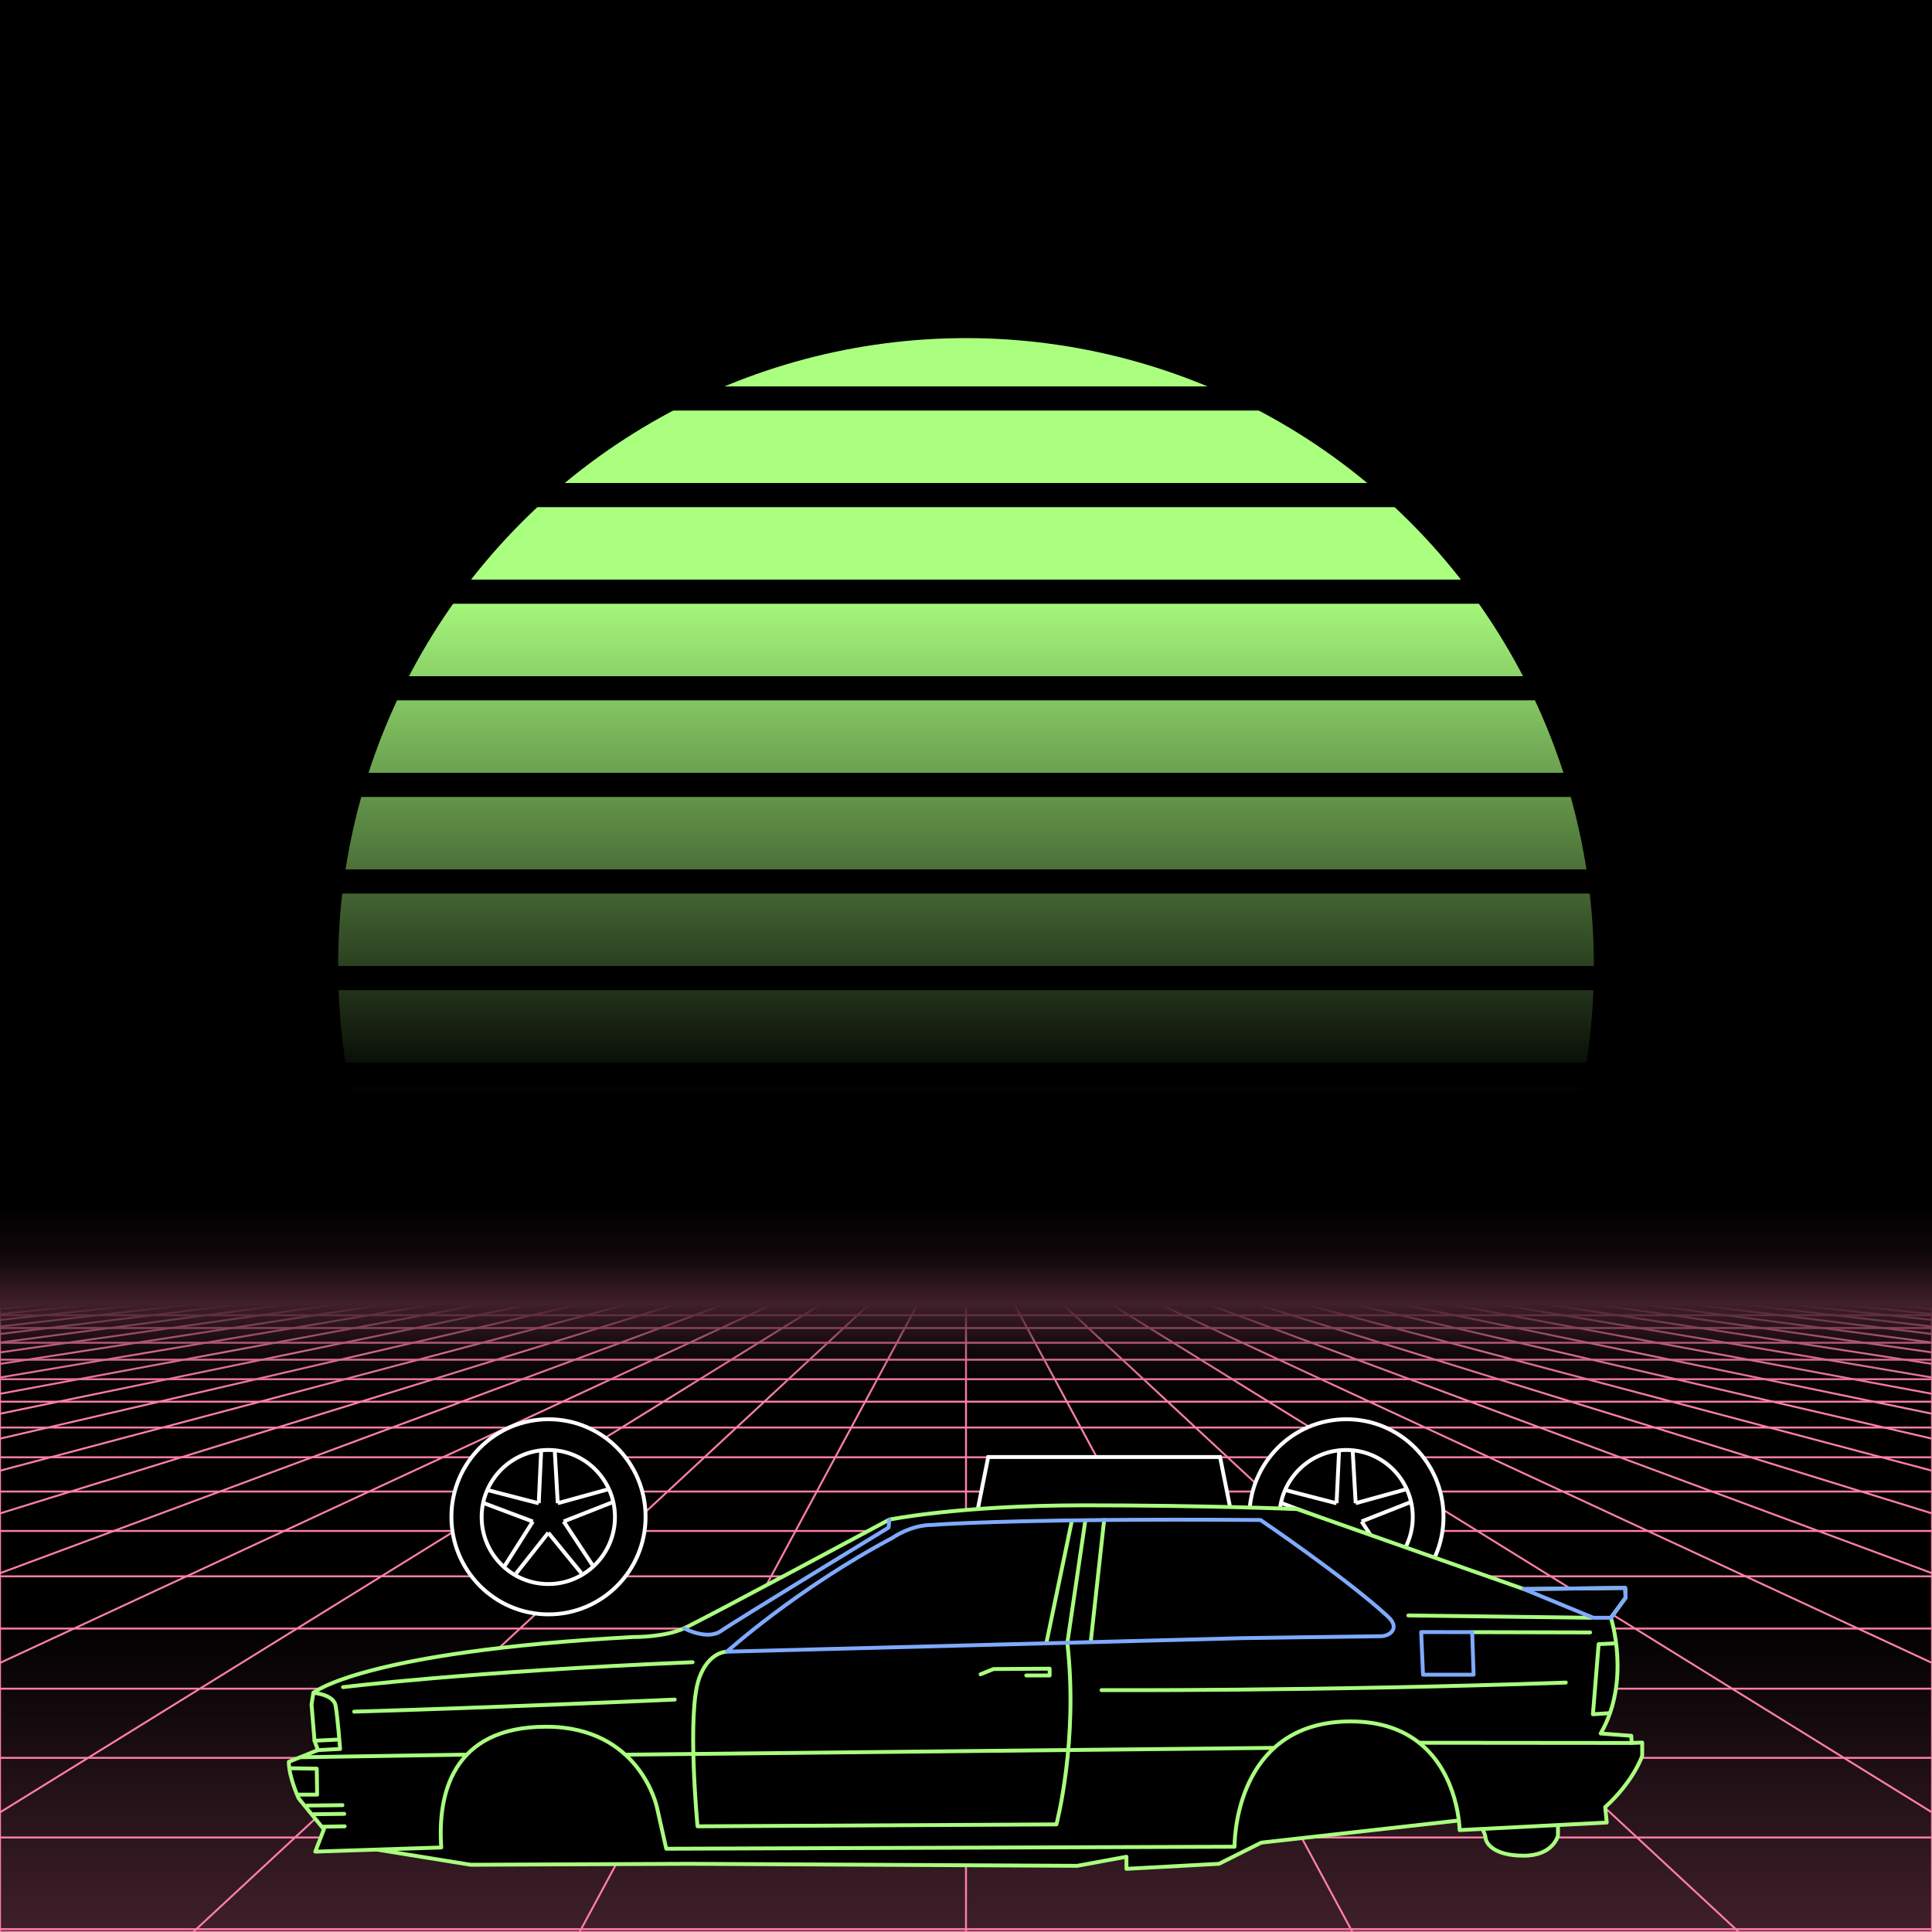 <svg xmlns="http://www.w3.org/2000/svg" viewBox="0 0 2000 2000" width="350" height="350">
    <defs>
        <linearGradient id="moon-grad" x1="0" x2="0" y1="0" y2="1">
            <stop offset="20%" stop-color="#aaff7f" stop-opacity="1"/>
            <stop offset="60%" stop-color="#aaff7f" stop-opacity="0"/>
        </linearGradient>

        <linearGradient id="star-grad" x1="0" y1="0" x2="1" y2="0">
            <stop offset="0%" stop-color="#ffffff" stop-opacity="0"/>
            <stop offset="80%" stop-color="#ffffff" stop-opacity=".5"/>
            <stop offset="100%" stop-color="#ffffff" stop-opacity="1"/>
        </linearGradient>

        <linearGradient id="bg-grad" x1="0" x2="0" y1="0" y2="1">
            <stop offset="25%" stop-color="#3f1f2a" stop-opacity="1"/>
            <stop offset="100%" stop-color="#000000" stop-opacity="1"/>
        </linearGradient>

        <linearGradient id="fog-grad" x1="0" x2="0" y1="0" y2="1">
            <stop offset="0%" stop-color="#3f1f2a" stop-opacity="0"/>
            <stop offset="25%" stop-color="#3f1f2a" stop-opacity=".25"/>
            <stop offset="50%" stop-color="#3f1f2a" stop-opacity="1"/>
            <stop offset="75%" stop-color="#3f1f2a" stop-opacity=".25"/>
            <stop offset="100%" stop-color="#3f1f2a" stop-opacity="0"/>
        </linearGradient>

        <linearGradient id="undergrid-grad" x1="0" x2="0" y1="0" y2="1">
            <stop offset="50%" stop-color="#000000" stop-opacity="1"/>
            <stop offset="100%" stop-color="#3f1f2a" stop-opacity="1"/>
        </linearGradient>

        <linearGradient id="flame-grad" x1="0" x2="1" y1="0" y2="0">
            <stop offset="0%" stop-color="#ffffff" stop-opacity="1"/>
            <stop offset="100%" stop-color="#0000ff" stop-opacity="0"/>
        </linearGradient>

        <linearGradient id="thrust-grad" x1="0" x2="0" y1="0" y2="1">
            <stop offset="0%" stop-color="#ffffff" stop-opacity="1"/>
            <stop offset="25%" stop-color="#ffffff" stop-opacity=".5"/>
            <stop offset="100%" stop-color="#ffffff" stop-opacity="0"/>
        </linearGradient>


        <style>
            #vmount                         {fill:url(#bg-grad); stroke:#ff7faa; stroke-width:2px;}
            #sky, #moonstripes              {fill:#000000}
            .background                     {fill:url(#bg-grad); stroke:#ff7faa; stroke-width:2px;}
            #mooncircle                     {fill:url(#moon-grad);}
            #grid                           {stroke-width:2px; fill:none; stroke:#ff7faa;}
            #star                           {stroke-width:10px; fill:none; stroke:url(#star-grad); stroke-linecap:round;}
            #undergrid                      {fill:url(#undergrid-grad);}
            #fog                            {fill:url(#fog-grad);}
            #pink,#aqua                     {fill:none;  stroke-linecap:round; stroke-linejoin:round; stroke-width:4px;}
            #gleam                          {fill:none;  stroke-linecap:round; stroke-linejoin:round; stroke-width:25px; stroke:white;}
            #pink,#outline,#under           {stroke:#aaff7f;}
            #aqua, #gun, #frontgun          {stroke:#7faaff;}                    
            #outline,#under,#gun,#frontgun  {fill:#000000; stroke-linecap:round; stroke-linejoin:round; stroke-width:4px;}
            .wheel                          {fill:#000000; stroke:#ffffff; stroke-width:4px;}
            #laser                          {stroke-width:15px; stroke:#7faaff;}
            

            #gun, #frontgun                 {stroke:#ffffff;}

            #flame        				    {fill:url(#flame-grad); stroke:none; }
            #rocket                         {stroke:#ffffff; stroke-width:4px; fill:#000000;}
            .stripe                         {stroke:#7f0000;}
			#housing 					    {stroke:#ffffff;stroke-width:4px; fill:#000000}

            .jet                            {stroke:#7faaff; stroke-width:4; fill:#000000}
            .thrust                         {fill:url(#thrust-grad);}

        </style>

    </defs>

    <g id="sky"><rect width="2000" height="2000"/></g>

    <g id="moon">
        <circle id="mooncircle" cx="1000" cy="1000" r="650"/>
        <g id="moonstripes">
            <animateTransform attributeName="transform" type="translate" from="0 50" to="0 150" dur="2s" repeatCount="indefinite"/>
            <rect x="0" y="0"     width="2000" height="25"/><rect x="0" y="100"   width="2000" height="25"/><rect x="0" y="200"   width="2000" height="25"/><rect x="0" y="300"   width="2000" height="25"/><rect x="0" y="400"   width="2000" height="25"/><rect x="0" y="500"   width="2000" height="25"/><rect x="0" y="600"   width="2000" height="25"/><rect x="0" y="700"   width="2000" height="25"/><rect x="0" y="800"   width="2000" height="25"/><rect x="0" y="900"   width="2000" height="25"/><rect x="0" y="1000"  width="2000" height="25"/><rect x="0" y="1100"  width="2000" height="25"/><rect x="0" y="1200"  width="2000" height="25"/>
        </g>
    </g>

    

    <g>
        <rect><animate id="fake" begin="4.9;swipe.end" dur=".1s" attributeName="visibility" from="hide" to="hide"/></rect>
        <path id="star" d="M-2425,799.8c616.2-355.8,1278-560.9,1942.8-627"/>
        <animateTransform id="swipe" attributeName="transform" type="rotate" from="0 0 5000" to="360 0 5000" dur="5s" begin="fake.end"/>
    </g>

    <g id="grid">
        <rect id="undergrid" x="0" y="1350" width="2000" height="650"/>
        <g id="hor">
            <line x1="0" y1="1350" x2="2000" y2="1350"></line><line x1="0" y1="1361.51" x2="2000" y2="1361.51"></line><line x1="0" y1="1374.758" x2="2000" y2="1374.758"></line><line x1="0" y1="1390.006" x2="2000" y2="1390.006"></line><line x1="0" y1="1407.557" x2="2000" y2="1407.557"></line><line x1="0" y1="1427.759" x2="2000" y2="1427.759"></line><line x1="0" y1="1451.01" x2="2000" y2="1451.01"></line><line x1="0" y1="1477.773" x2="2000" y2="1477.773"></line><line x1="0" y1="1508.576" x2="2000" y2="1508.576"></line><line x1="0" y1="1544.031" x2="2000" y2="1544.031"></line><line x1="0" y1="1584.84" x2="2000" y2="1584.84"></line><line x1="0" y1="1631.811" x2="2000" y2="1631.811"></line><line x1="0" y1="1685.874" x2="2000" y2="1685.874"></line><line x1="0" y1="1748.102" x2="2000" y2="1748.102"></line><line x1="0" y1="1819.725" x2="2000" y2="1819.725"></line><line x1="0" y1="1902.163" x2="2000" y2="1902.163"></line><line x1="0" y1="1997.05" x2="2000" y2="1997.05"></line>
        </g>
        <g id="ver">
            <line x1="0" y1="1350" x2="-7000.0" y2="2000"><animate attributeName="x1" values="0;50" dur="100ms" repeatCount="indefinite"/><animate attributeName="x2" values="-7000.0;-6600.0" dur="100ms" repeatCount="indefinite"/></line><line x1="50" y1="1350" x2="-6600.0" y2="2000"><animate attributeName="x1" values="50;100" dur="100ms" repeatCount="indefinite"/><animate attributeName="x2" values="-6600.0;-6200.0" dur="100ms" repeatCount="indefinite"/></line><line x1="100" y1="1350" x2="-6200.0" y2="2000"><animate attributeName="x1" values="100;150" dur="100ms" repeatCount="indefinite"/><animate attributeName="x2" values="-6200.0;-5800.0" dur="100ms" repeatCount="indefinite"/></line><line x1="150" y1="1350" x2="-5800.0" y2="2000"><animate attributeName="x1" values="150;200" dur="100ms" repeatCount="indefinite"/><animate attributeName="x2" values="-5800.0;-5400.0" dur="100ms" repeatCount="indefinite"/></line><line x1="200" y1="1350" x2="-5400.0" y2="2000"><animate attributeName="x1" values="200;250" dur="100ms" repeatCount="indefinite"/><animate attributeName="x2" values="-5400.0;-5000.0" dur="100ms" repeatCount="indefinite"/></line><line x1="250" y1="1350" x2="-5000.0" y2="2000"><animate attributeName="x1" values="250;300" dur="100ms" repeatCount="indefinite"/><animate attributeName="x2" values="-5000.0;-4600.0" dur="100ms" repeatCount="indefinite"/></line><line x1="300" y1="1350" x2="-4600.0" y2="2000"><animate attributeName="x1" values="300;350" dur="100ms" repeatCount="indefinite"/><animate attributeName="x2" values="-4600.0;-4200.0" dur="100ms" repeatCount="indefinite"/></line><line x1="350" y1="1350" x2="-4200.0" y2="2000"><animate attributeName="x1" values="350;400" dur="100ms" repeatCount="indefinite"/><animate attributeName="x2" values="-4200.0;-3800.0" dur="100ms" repeatCount="indefinite"/></line><line x1="400" y1="1350" x2="-3800.0" y2="2000"><animate attributeName="x1" values="400;450" dur="100ms" repeatCount="indefinite"/><animate attributeName="x2" values="-3800.0;-3400.0" dur="100ms" repeatCount="indefinite"/></line><line x1="450" y1="1350" x2="-3400.0" y2="2000"><animate attributeName="x1" values="450;500" dur="100ms" repeatCount="indefinite"/><animate attributeName="x2" values="-3400.0;-3000.0" dur="100ms" repeatCount="indefinite"/></line><line x1="500" y1="1350" x2="-3000.0" y2="2000"><animate attributeName="x1" values="500;550" dur="100ms" repeatCount="indefinite"/><animate attributeName="x2" values="-3000.0;-2600.0" dur="100ms" repeatCount="indefinite"/></line><line x1="550" y1="1350" x2="-2600.0" y2="2000"><animate attributeName="x1" values="550;600" dur="100ms" repeatCount="indefinite"/><animate attributeName="x2" values="-2600.0;-2200.0" dur="100ms" repeatCount="indefinite"/></line><line x1="600" y1="1350" x2="-2200.0" y2="2000"><animate attributeName="x1" values="600;650" dur="100ms" repeatCount="indefinite"/><animate attributeName="x2" values="-2200.0;-1800.0" dur="100ms" repeatCount="indefinite"/></line><line x1="650" y1="1350" x2="-1800.0" y2="2000"><animate attributeName="x1" values="650;700" dur="100ms" repeatCount="indefinite"/><animate attributeName="x2" values="-1800.0;-1400.0" dur="100ms" repeatCount="indefinite"/></line><line x1="700" y1="1350" x2="-1400.0" y2="2000"><animate attributeName="x1" values="700;750" dur="100ms" repeatCount="indefinite"/><animate attributeName="x2" values="-1400.0;-1000.0" dur="100ms" repeatCount="indefinite"/></line><line x1="750" y1="1350" x2="-1000.0" y2="2000"><animate attributeName="x1" values="750;800" dur="100ms" repeatCount="indefinite"/><animate attributeName="x2" values="-1000.0;-600.0" dur="100ms" repeatCount="indefinite"/></line><line x1="800" y1="1350" x2="-600.0" y2="2000"><animate attributeName="x1" values="800;850" dur="100ms" repeatCount="indefinite"/><animate attributeName="x2" values="-600.0;-200.0" dur="100ms" repeatCount="indefinite"/></line><line x1="850" y1="1350" x2="-200.0" y2="2000"><animate attributeName="x1" values="850;900" dur="100ms" repeatCount="indefinite"/><animate attributeName="x2" values="-200.0;200.0" dur="100ms" repeatCount="indefinite"/></line><line x1="900" y1="1350" x2="200.0" y2="2000"><animate attributeName="x1" values="900;950" dur="100ms" repeatCount="indefinite"/><animate attributeName="x2" values="200.0;600.0" dur="100ms" repeatCount="indefinite"/></line><line x1="950" y1="1350" x2="600.0" y2="2000"><animate attributeName="x1" values="950;1000" dur="100ms" repeatCount="indefinite"/><animate attributeName="x2" values="600.0;1000.0" dur="100ms" repeatCount="indefinite"/></line><line x1="1000" y1="1350" x2="1000.0" y2="2000"><animate attributeName="x1" values="1000;1050" dur="100ms" repeatCount="indefinite"/><animate attributeName="x2" values="1000.0;1400.0" dur="100ms" repeatCount="indefinite"/></line><line x1="1050" y1="1350" x2="1400.0" y2="2000"><animate attributeName="x1" values="1050;1100" dur="100ms" repeatCount="indefinite"/><animate attributeName="x2" values="1400.0;1800.0" dur="100ms" repeatCount="indefinite"/></line><line x1="1100" y1="1350" x2="1800.0" y2="2000"><animate attributeName="x1" values="1100;1150" dur="100ms" repeatCount="indefinite"/><animate attributeName="x2" values="1800.0;2200.0" dur="100ms" repeatCount="indefinite"/></line><line x1="1150" y1="1350" x2="2200.0" y2="2000"><animate attributeName="x1" values="1150;1200" dur="100ms" repeatCount="indefinite"/><animate attributeName="x2" values="2200.0;2600.0" dur="100ms" repeatCount="indefinite"/></line><line x1="1200" y1="1350" x2="2600.0" y2="2000"><animate attributeName="x1" values="1200;1250" dur="100ms" repeatCount="indefinite"/><animate attributeName="x2" values="2600.0;3000.0" dur="100ms" repeatCount="indefinite"/></line><line x1="1250" y1="1350" x2="3000.0" y2="2000"><animate attributeName="x1" values="1250;1300" dur="100ms" repeatCount="indefinite"/><animate attributeName="x2" values="3000.0;3400.0" dur="100ms" repeatCount="indefinite"/></line><line x1="1300" y1="1350" x2="3400.0" y2="2000"><animate attributeName="x1" values="1300;1350" dur="100ms" repeatCount="indefinite"/><animate attributeName="x2" values="3400.0;3800.0" dur="100ms" repeatCount="indefinite"/></line><line x1="1350" y1="1350" x2="3800.0" y2="2000"><animate attributeName="x1" values="1350;1400" dur="100ms" repeatCount="indefinite"/><animate attributeName="x2" values="3800.0;4200.0" dur="100ms" repeatCount="indefinite"/></line><line x1="1400" y1="1350" x2="4200.0" y2="2000"><animate attributeName="x1" values="1400;1450" dur="100ms" repeatCount="indefinite"/><animate attributeName="x2" values="4200.0;4600.0" dur="100ms" repeatCount="indefinite"/></line><line x1="1450" y1="1350" x2="4600.0" y2="2000"><animate attributeName="x1" values="1450;1500" dur="100ms" repeatCount="indefinite"/><animate attributeName="x2" values="4600.0;5000.0" dur="100ms" repeatCount="indefinite"/></line><line x1="1500" y1="1350" x2="5000.0" y2="2000"><animate attributeName="x1" values="1500;1550" dur="100ms" repeatCount="indefinite"/><animate attributeName="x2" values="5000.0;5400.0" dur="100ms" repeatCount="indefinite"/></line><line x1="1550" y1="1350" x2="5400.0" y2="2000"><animate attributeName="x1" values="1550;1600" dur="100ms" repeatCount="indefinite"/><animate attributeName="x2" values="5400.0;5800.0" dur="100ms" repeatCount="indefinite"/></line><line x1="1600" y1="1350" x2="5800.0" y2="2000"><animate attributeName="x1" values="1600;1650" dur="100ms" repeatCount="indefinite"/><animate attributeName="x2" values="5800.0;6200.0" dur="100ms" repeatCount="indefinite"/></line><line x1="1650" y1="1350" x2="6200.0" y2="2000"><animate attributeName="x1" values="1650;1700" dur="100ms" repeatCount="indefinite"/><animate attributeName="x2" values="6200.0;6600.0" dur="100ms" repeatCount="indefinite"/></line><line x1="1700" y1="1350" x2="6600.0" y2="2000"><animate attributeName="x1" values="1700;1750" dur="100ms" repeatCount="indefinite"/><animate attributeName="x2" values="6600.0;7000.0" dur="100ms" repeatCount="indefinite"/></line><line x1="1750" y1="1350" x2="7000.0" y2="2000"><animate attributeName="x1" values="1750;1800" dur="100ms" repeatCount="indefinite"/><animate attributeName="x2" values="7000.0;7400.0" dur="100ms" repeatCount="indefinite"/></line><line x1="1800" y1="1350" x2="7400.0" y2="2000"><animate attributeName="x1" values="1800;1850" dur="100ms" repeatCount="indefinite"/><animate attributeName="x2" values="7400.0;7800.0" dur="100ms" repeatCount="indefinite"/></line><line x1="1850" y1="1350" x2="7800.0" y2="2000"><animate attributeName="x1" values="1850;1900" dur="100ms" repeatCount="indefinite"/><animate attributeName="x2" values="7800.0;8200.0" dur="100ms" repeatCount="indefinite"/></line><line x1="1900" y1="1350" x2="8200.0" y2="2000"><animate attributeName="x1" values="1900;1950" dur="100ms" repeatCount="indefinite"/><animate attributeName="x2" values="8200.0;8600.0" dur="100ms" repeatCount="indefinite"/></line><line x1="1950" y1="1350" x2="8600.0" y2="2000"><animate attributeName="x1" values="1950;2000" dur="100ms" repeatCount="indefinite"/><animate attributeName="x2" values="8600.0;9000.0" dur="100ms" repeatCount="indefinite"/></line><line x1="2000" y1="1350" x2="9000.0" y2="2000"><animate attributeName="x1" values="2000;2050" dur="100ms" repeatCount="indefinite"/><animate attributeName="x2" values="9000.0;9400.0" dur="100ms" repeatCount="indefinite"/></line>
        </g>
    </g>

    <rect id="fog" x="0" y="1250" width="2000" height="200"/>
    <g id="car">
        
        <g id="under-and-gleam">
            <animateTransform attributeName="transform" type="translate" keyTimes="0;.5;1" values="0,-330;0,-340;0,-330" dur="1.5s" repeatCount="indefinite"/>
            <g id="rocket" transform="translate(1043.0 1558.3)"><animateTransform id="rocketmove" begin="0" dur="2.5s" keyTimes="0;.4;.6;.8;1" values="1043.0 1558.3;1043.0 1558.3;1043.0 1458.3;1043.0 1458.3;-1000 1458.3" attributeName="transform" type="translate"  repeatCount="indefinite"/><rect id="flame" x="200" y="15" width="200" height="20"><animate begin="0" dur="2.5s" attributeName="opacity" keyTimes="0;.4;.7;.8;1" values="0;0;0;1;1" repeatCount="indefinite"/><animate begin="0" dur="2.5s" attributeName="width" keyTimes="0;.4;.7;.8;1" values="200;200;200;500;1500" repeatCount="indefinite"/></rect><g id="projectile"><path id="rocketoutline" d="M61.3,12.5h67.9L145.2,0h36.9l7.2,3.2.7,9.3A17.5,17.5,0,0,1,200,16V34a16,16,0,0,1-10,3.5l-.7,9.3L182.1,50H145.2l-16-12.5H61.3v6.3H44.8L40,37.5A73.1,73.1,0,0,1,0,25,70.7,70.7,0,0,1,40,12.5l4.8-6.3H61.3Z"/><path d="M40,12.5H61.3"/><path d="M61.3,37.5H40"/><path d="M190,37.5H129.2"/><path d="M190,12.5H129.2"/><line x1="67.5" y1="12.5" x2="67.5" y2="38"/><line x1="17.2" y1="17.1" x2="17.2" y2="33.7"/><line x1="8.2" y1="21" x2="8.2" y2="29.9"/><line x1="138.9" y1="12.5" x2="138.9" y2="38"/><line x1="195.6" y1="12.5" x2="195.6" y2="38"/><rect class="stripe" x="48" y="12.5" width="10" height="25"/><rect class="stripe" x="172" y="12.5" width="10" height="25"/></g></g><path transform="translate(1003.0 1508.3)" id="housing" d="M 0 100 L 20 0 L 260 0 L 280 100 z"/>
            
            <path d="M1528.5,1882.5l-222.9,25-43.7,21.9-95.8,5.2v-12.5l-51,9.4-401.9-2.1-226,1-109.3-17.7,2.1-16.6,95.3-118.7,958.4-11.5c2.6,0,179.1,115.6,179.1,115.6v18.7s-4.7,20.8-35.4,20.8-39.1-12.4-39.6-18.7S1528.5,1882.5,1528.5,1882.5Z" id="under"></path>
            <mask id="gleam-mask"><g><animateTransform attributeName="transform" type="translate" from="0 0" to="2000 0" dur="500ms" begin="fake.end+50ms"/><rect x="-150" y="0" width="250" height="2000" fill="white"/></g></mask>            
            <g mask="url(#gleam-mask)"><path d="M324.4,1752.4s50-42.6,331.9-57.8c0,0,31.6.4,51.9-9s212.4-112.5,212.4-112.5,72.3-14.8,201.1-14.8,221,3.9,221,3.9l234.7,82.8,105-1.2" id="gleam"></path></g>                
        </g>
        <g id="wheels" transform="translate(0,-330)">
            <g id="front-wheel" class="wheel"><animateTransform attributeName="transform" attributeType="XML" type="rotate" from="360 567.8 1900.2" to="0 567.8 1900.2" dur=".5s" repeatCount="indefinite"/><g id="front"><ellipse cx="567.8" cy="1900.2" rx="100.5" ry="101"></ellipse><ellipse cx="567.6" cy="1900.4" rx="69" ry="69.4"></ellipse><line x1="560.2" x2="557.7" y1="1832.2" y2="1886.1"></line><line x1="577.4" x2="574.3" y1="1886.1" y2="1832"></line><line x1="629.2" x2="577.4" y1="1871.8" y2="1886.1"></line><line x1="583.5" x2="633.8" y1="1905" y2="1885.2"></line><line x1="613.2" x2="583.5" y1="1950" y2="1905"></line><line x1="567.6" x2="601.8" y1="1916.7" y2="1958.5"></line><line x1="534.2" x2="567.6" y1="1958.9" y2="1916.7"></line><line x1="551.6" x2="522.6" y1="1905.1" y2="1950.8"></line><line x1="501.3" x2="551.6" y1="1886.2" y2="1905.1"></line><line x1="557.6" x2="505.4" y1="1886.2" y2="1872.7"></line></g></g>
            <g id="middle-wheel" class="wheel"><animateTransform attributeName="transform" attributeType="XML" type="rotate" from="360  " to="0  " dur=".5s" repeatCount="indefinite"/></g>
            <g id="rear-wheel" class="wheel"><animateTransform attributeName="transform" attributeType="XML" type="rotate" from="360 1393.8 1900.2" to="0 1393.8 1900.2" dur=".5s" repeatCount="indefinite"/><g id="rear"><ellipse cx="1393.8" cy="1900.2" rx="100.5" ry="101"></ellipse><ellipse cx="1393.5" cy="1900.4" rx="69" ry="69.4"></ellipse><line x1="1386.2" x2="1383.6" y1="1832.2" y2="1886.1"></line><line x1="1403.4" x2="1400.3" y1="1886.1" y2="1832"></line><line x1="1455.2" x2="1403.4" y1="1871.8" y2="1886.1"></line><line x1="1409.5" x2="1459.7" y1="1905" y2="1885.2"></line><line x1="1439.1" x2="1409.5" y1="1950" y2="1905"></line><line x1="1393.5" x2="1427.8" y1="1916.7" y2="1958.5"></line><line x1="1360.1" x2="1393.6" y1="1958.9" y2="1916.7"></line><line x1="1377.5" x2="1348.6" y1="1905.1" y2="1950.8"></line><line x1="1327.2" x2="1377.5" y1="1886.2" y2="1905.1"></line><line x1="1383.6" x2="1331.3" y1="1886.2" y2="1872.7"></line></g></g>
        </g>

        

        <g id="body">
            <animateTransform attributeName="transform" type="translate" keyTimes="0;.5;1" values="0,-330;0,-340;0,-330" dur="1.5s" repeatCount="indefinite"/>
            <path d="M1278,1911.7l-588.3,2.1-9.6-42.7s-17.2-83.6-114.8-83.6-112.4,70.7-108.5,125l-130.4,4.3,8.9-23.1-26.1-32s-10.2-21.9-10.2-37.9l30.1-12.1-3.5-9.7-3.1-37.5,1.9-12.1s50-42.6,331.9-57.8c0,0,31.6.4,51.9-9s212.4-112.5,212.4-112.5,72.3-14.8,201.1-14.8,221,3.9,221,3.9l234.7,82.8,105-1.2.4,10.2-15.2,20.7s21.1,65.2-10.6,119.8l31.7,2.4.4,7.4,10.9-.4v13.7s-8.6,26.1-38.3,53.1l1.6,16-152.3,7.8s-.6-57.6-41.9-90.4c-16.4-13-39.2-22.1-70.9-22.1C1286.5,1782,1278,1890.6,1278,1911.7Z" id="outline"></path>
            <g id="pink"><line x1="1689.1" x2="1469.1" y1="1804.3" y2="1804.1"></line><polyline points="1672.5 1701.2 1654.9 1702 1649 1774.6 1665.4 1773.5"></polyline><line x1="1524" x2="1646.1" y1="1689.6" y2="1689.9"></line><line x1="1317.7" x2="649.1" y1="1809.4" y2="1816.4"></line><path d="M1104.9,1700.8c11.6,101.2-11.3,187.8-11.3,187.8l-371.5,2s-11.2-117,1.6-153.1c9.9-28.1,28.8-27.7,28.8-27.7"></path><path d="M698.5,1759.4s-184.9,8.2-331.9,12.5"></path><line x1="311.9" x2="481" y1="1819.1" y2="1816.4"></line><polyline points="309.2 1857.8 328.3 1857.8 327.9 1830.9 301.4 1830.5"></polyline><line x1="318.2" x2="354.5" y1="1869.1" y2="1868.7"></line><path d="M323.2,1875.4"></path><line x1="324.8" x2="356.4" y1="1878.1" y2="1877.7"></line><path d="M335.3,1893.7"></path><line x1="356.8" x2="334.6" y1="1890.6" y2="1891"></line><path d="M324.4,1752.4s20.9,1.5,23,13.2,4.7,44.9,4.7,44.9l-23,1.2"></path><line x1="325.6" x2="349.8" y1="1802" y2="1800.8"></line><path d="M355.1,1746.5c.9,0,128-16,361.9-25.8"></path><polyline points="1015.1 1733.2 1028.4 1727.8 1086.6 1727.4 1086.6 1734.4 1062.4 1734.4"></polyline><path d="M1140.3,1749.6s223.3,1.2,480.6-7.8"></path><path d="M1304.9,1573.5"></path><line x1="1129.3" x2="1143" y1="1698.1" y2="1573.5"></line><path d="M1083.3,1700.4c.2-1.1,26.1-125.3,26.1-125.3"></path><line x1="1123.5" x2="1104.9" y1="1574.3" y2="1700.8"></line><line x1="1457.9" x2="1646.9" y1="1672.3" y2="1674.7"></line></g>
            <g id="aqua"><path d="M1304.9,1573.5s87.8,59.5,131.5,99.6c14.1,12.9,1.4,20.7-6.6,20.7s-143.3,2-143.3,2l-534,14S824.2,1645,924,1591.9c0,0,18.5-13.3,41-13.3,0,0,46.5-3.9,178-5.1C1187,1573.1,1240.4,1573,1304.9,1573.5Z"></path><path d="M708.2,1685.6s23.8,12.9,38.3,2.7,173.4-107,173.4-107l.7-8.2"></path><polyline points="1524 1689.6 1525.5 1733.6 1473.1 1733.6 1471.2 1689.5 1524 1689.6"></polyline><polyline id="outline-2" points="1577.4 1645 1682.4 1643.8 1682.8 1654 1667.6 1674.7"></polyline><polygon points="1577.4 1645 1649.4 1674.7 1667.6 1674.7 1649.4 1674.7 1577.4 1645"></polygon></g>
        </g>
    </g>
</svg>
